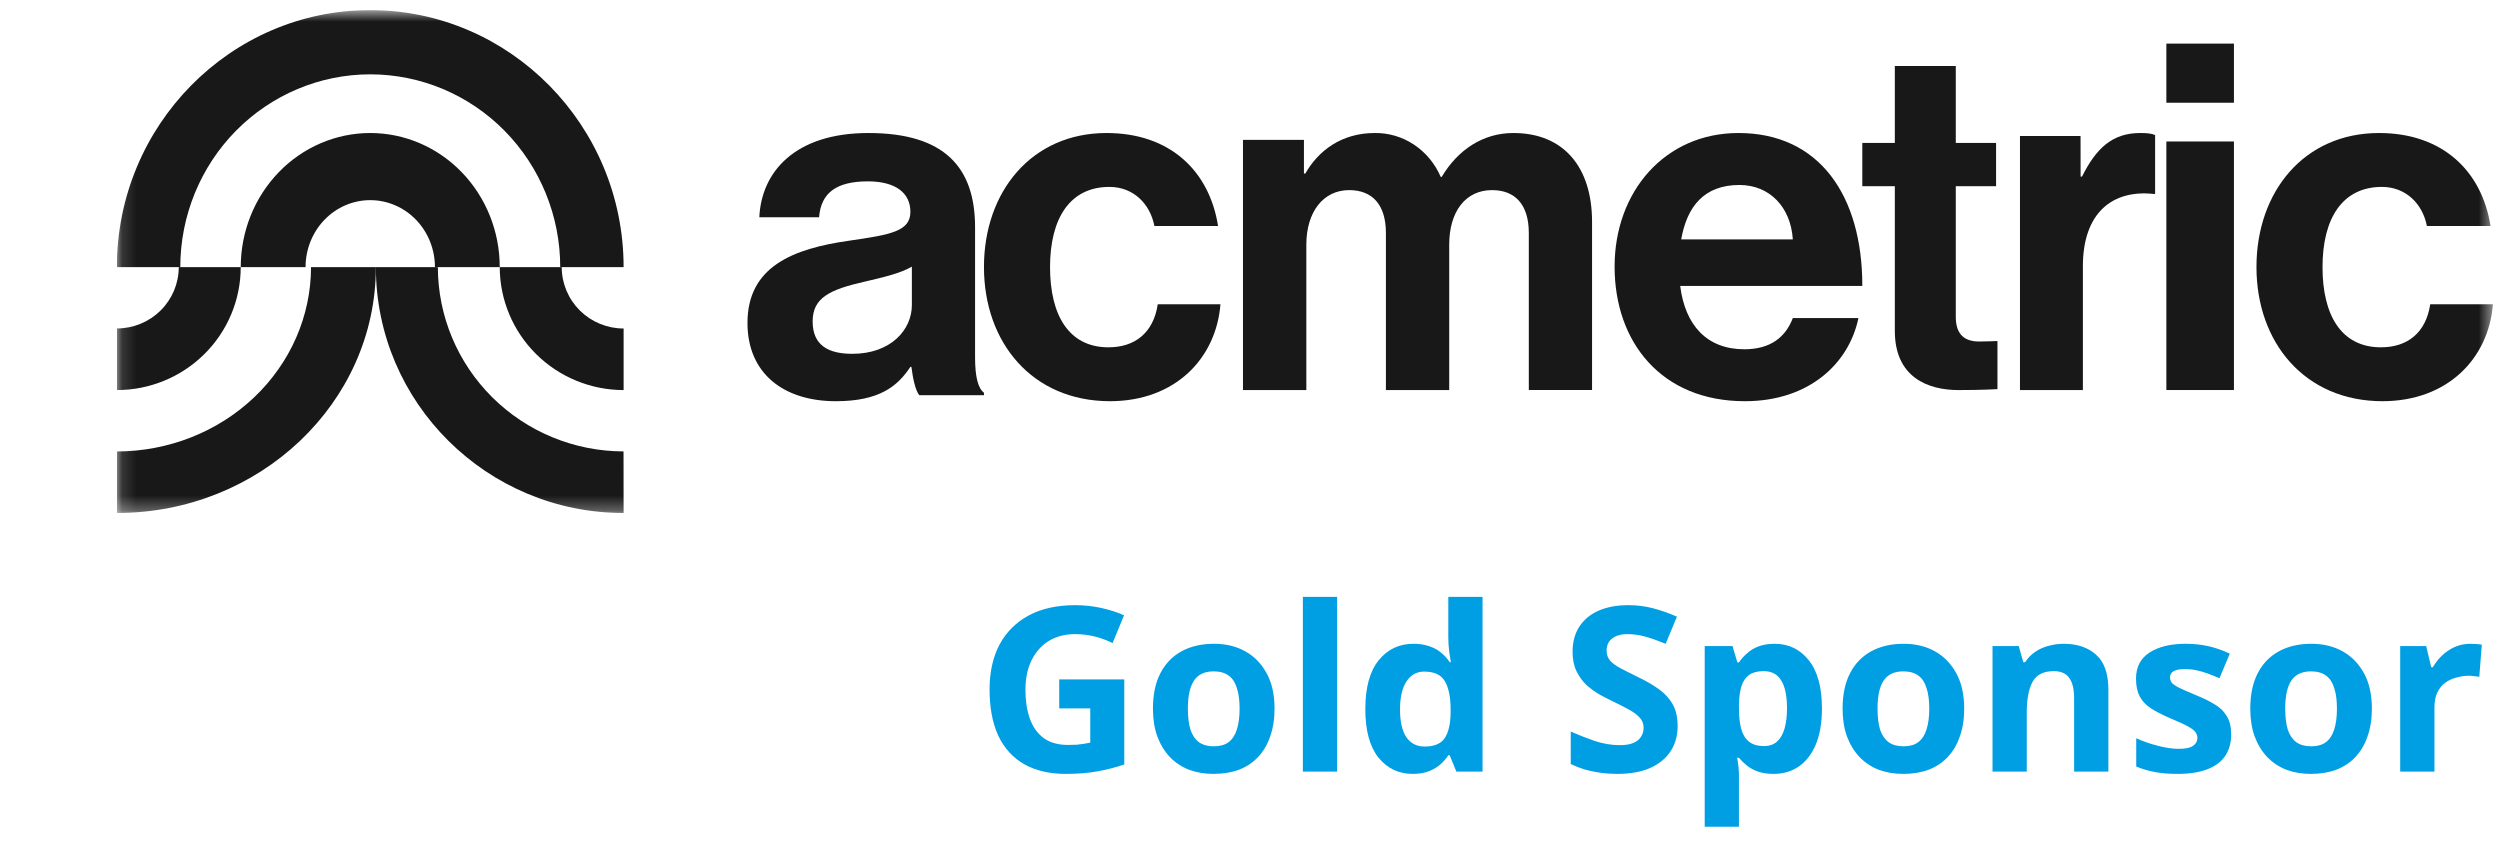 <svg xmlns="http://www.w3.org/2000/svg" width="174" height="59" viewBox="0 0 174 59" fill="none"><g clip-path="url(#clip0_577_152)"><mask id="mask0_577_152" style="mask-type:luminance" maskUnits="userSpaceOnUse" x="8" y="0" width="166" height="36"><path d="M173.509 0.703H8.134V35.703H173.509V0.703Z" fill="white"></path></mask><g mask="url(#mask0_577_152)"><path d="M43.403 18.592H38.992C38.992 15.033 37.599 11.62 35.12 9.104C32.64 6.588 29.277 5.174 25.77 5.174C22.264 5.174 18.901 6.588 16.421 9.104C13.942 11.62 12.549 15.033 12.549 18.592H8.134C8.134 8.728 16.042 0.703 25.762 0.703C35.483 0.703 43.403 8.728 43.403 18.592Z" fill="#181818"></path><path d="M34.782 18.591H30.271C30.271 17.355 29.797 16.169 28.953 15.295C28.108 14.421 26.963 13.93 25.769 13.93C24.575 13.93 23.43 14.421 22.586 15.295C21.742 16.169 21.267 17.355 21.267 18.591H16.756C16.756 16.116 17.706 13.742 19.396 11.992C21.086 10.241 23.379 9.258 25.769 9.258C28.16 9.258 30.452 10.241 32.142 11.992C33.833 13.742 34.782 16.116 34.782 18.591Z" fill="#181818"></path><path d="M43.403 35.705C33.895 35.705 26.16 28.029 26.16 18.594H30.475C30.48 21.993 31.843 25.252 34.266 27.656C36.688 30.06 39.972 31.413 43.398 31.418L43.403 35.705Z" fill="#181818"></path><path d="M43.404 27.149C41.119 27.148 38.928 26.246 37.312 24.642C35.696 23.039 34.786 20.863 34.782 18.594H39.095C39.098 19.727 39.553 20.813 40.361 21.614C41.168 22.414 42.263 22.864 43.404 22.864V27.149Z" fill="#181818"></path><path d="M8.134 35.705V31.422C11.716 31.417 15.151 30.064 17.684 27.659C20.217 25.254 21.643 21.994 21.648 18.594H26.16C26.166 28.026 18.078 35.705 8.134 35.705Z" fill="#181818"></path><path d="M8.134 27.149V22.861C9.275 22.861 10.369 22.412 11.177 21.612C11.985 20.812 12.44 19.727 12.443 18.594H16.755C16.753 20.863 15.844 23.038 14.227 24.642C12.611 26.246 10.419 27.148 8.134 27.149Z" fill="#181818"></path><path d="M63.433 25.533H63.363C62.47 26.886 61.199 27.924 58.175 27.924C54.567 27.924 52.024 26.017 52.024 22.477C52.024 18.556 55.186 17.308 59.102 16.752C62.028 16.33 63.363 16.093 63.363 14.74C63.363 13.456 62.367 12.623 60.408 12.623C58.209 12.623 57.143 13.421 57.007 15.122H52.849C52.989 11.998 55.289 9.258 60.443 9.258C65.737 9.258 67.865 11.65 67.865 15.815V24.872C67.865 26.225 68.071 27.023 68.484 27.335V27.508H63.982C63.707 27.165 63.535 26.332 63.433 25.533ZM63.466 21.23V18.557C62.641 19.044 61.376 19.321 60.202 19.598C57.762 20.154 56.56 20.71 56.56 22.374C56.56 24.039 57.66 24.625 59.309 24.625C61.989 24.631 63.466 22.965 63.466 21.23Z" fill="#181818"></path><path d="M68.484 18.586C68.484 13.319 71.817 9.258 77.014 9.258C81.446 9.258 84.175 11.909 84.777 15.729H80.346C80.046 14.18 78.88 13.009 77.214 13.009C74.481 13.009 73.083 15.178 73.083 18.591C73.083 21.929 74.383 24.173 77.148 24.173C78.98 24.173 80.278 23.175 80.58 21.178H84.943C84.644 24.931 81.812 27.924 77.243 27.924C71.85 27.915 68.484 23.854 68.484 18.586Z" fill="#181818"></path><path d="M86.511 9.736H90.754V12.076H90.852C91.758 10.481 93.378 9.258 95.678 9.258C96.645 9.243 97.596 9.523 98.413 10.066C99.23 10.609 99.877 11.39 100.276 12.314H100.341C101.475 10.413 103.223 9.258 105.333 9.258C108.832 9.258 110.807 11.635 110.807 15.436V27.145H106.405V16.218C106.405 14.25 105.466 13.232 103.846 13.232C101.999 13.232 100.865 14.725 100.865 17.033V27.147H96.459V16.218C96.459 14.25 95.52 13.232 93.901 13.232C92.118 13.232 90.921 14.725 90.921 17.033V27.147H86.511V9.736Z" fill="#181818"></path><path d="M112.376 18.557C112.376 13.322 115.885 9.258 120.998 9.258C126.62 9.258 129.618 13.598 129.618 19.9H116.942C117.282 22.621 118.783 24.309 121.405 24.309C123.212 24.309 124.268 23.482 124.78 22.139H129.346C128.697 25.273 125.938 27.924 121.441 27.924C115.642 27.924 112.376 23.826 112.376 18.557ZM117.01 16.663H124.78C124.641 14.429 123.178 12.875 121.066 12.875C118.613 12.875 117.419 14.356 117.01 16.663Z" fill="#181818"></path><path d="M129.617 9.948H131.88V4.594H136.123V9.948H138.927V12.96H136.123V22.062C136.123 23.334 136.792 23.769 137.749 23.769C138.291 23.769 139.023 23.735 139.023 23.735V27.083C139.023 27.083 138.035 27.149 136.309 27.149C134.206 27.149 131.88 26.279 131.88 23.032V12.96H129.617V9.948Z" fill="#181818"></path><path d="M144.81 12.291H144.908C145.906 10.292 147.032 9.258 148.965 9.258C149.448 9.258 149.738 9.291 149.996 9.398V13.499H149.896C147.024 13.189 144.969 14.809 144.969 18.531V27.147H140.59V9.465H144.807L144.81 12.291Z" fill="#181818"></path><path d="M150.779 3.035H155.482V7.15H150.779V3.035ZM150.779 9.847H155.482V27.146H150.779V9.847Z" fill="#181818"></path><path d="M157.05 18.586C157.05 13.319 160.381 9.258 165.579 9.258C170.009 9.258 172.739 11.909 173.341 15.729H168.912C168.611 14.18 167.444 13.009 165.778 13.009C163.047 13.009 161.647 15.178 161.647 18.591C161.647 21.929 162.946 24.173 165.713 24.173C167.544 24.173 168.844 23.175 169.144 21.178H173.509C173.209 24.931 170.376 27.924 165.808 27.924C160.421 27.915 157.05 23.854 157.05 18.586Z" fill="#181818"></path></g></g><path d="M73.722 47.287H78.25V53.207C77.653 53.41 77.029 53.57 76.378 53.687C75.738 53.804 75.008 53.863 74.186 53.863C73.056 53.863 72.09 53.639 71.29 53.191C70.501 52.743 69.898 52.082 69.482 51.207C69.077 50.333 68.874 49.255 68.874 47.975C68.874 46.781 69.104 45.746 69.562 44.871C70.032 43.996 70.709 43.319 71.594 42.839C72.48 42.359 73.562 42.119 74.842 42.119C75.45 42.119 76.048 42.183 76.634 42.311C77.221 42.439 77.754 42.61 78.234 42.823L77.434 44.759C77.082 44.578 76.682 44.428 76.234 44.311C75.786 44.194 75.317 44.135 74.826 44.135C74.122 44.135 73.509 44.295 72.986 44.615C72.474 44.935 72.074 45.389 71.786 45.975C71.509 46.551 71.37 47.234 71.37 48.023C71.37 48.77 71.472 49.431 71.674 50.007C71.877 50.583 72.197 51.036 72.634 51.367C73.072 51.687 73.642 51.847 74.346 51.847C74.581 51.847 74.784 51.842 74.954 51.831C75.136 51.81 75.301 51.788 75.45 51.767C75.6 51.735 75.744 51.709 75.882 51.687V49.303H73.722V47.287ZM88.708 49.319C88.708 50.044 88.607 50.69 88.404 51.255C88.212 51.821 87.93 52.3 87.556 52.695C87.194 53.079 86.751 53.373 86.228 53.575C85.706 53.767 85.114 53.863 84.452 53.863C83.844 53.863 83.279 53.767 82.756 53.575C82.244 53.373 81.802 53.079 81.428 52.695C81.055 52.3 80.762 51.821 80.548 51.255C80.346 50.69 80.244 50.044 80.244 49.319C80.244 48.349 80.415 47.532 80.756 46.871C81.098 46.199 81.588 45.687 82.228 45.335C82.868 44.983 83.626 44.807 84.5 44.807C85.322 44.807 86.047 44.983 86.676 45.335C87.306 45.687 87.802 46.199 88.164 46.871C88.527 47.532 88.708 48.349 88.708 49.319ZM82.676 49.319C82.676 49.895 82.735 50.38 82.852 50.775C82.98 51.159 83.178 51.453 83.444 51.655C83.711 51.847 84.058 51.943 84.484 51.943C84.911 51.943 85.252 51.847 85.508 51.655C85.775 51.453 85.967 51.159 86.084 50.775C86.212 50.38 86.276 49.895 86.276 49.319C86.276 48.743 86.212 48.263 86.084 47.879C85.967 47.495 85.775 47.207 85.508 47.015C85.242 46.823 84.895 46.727 84.468 46.727C83.839 46.727 83.38 46.946 83.092 47.383C82.815 47.81 82.676 48.455 82.676 49.319ZM93.063 53.703H90.679V41.543H93.063V53.703ZM98.322 53.863C97.351 53.863 96.556 53.484 95.938 52.727C95.33 51.959 95.026 50.834 95.026 49.351C95.026 47.858 95.335 46.727 95.954 45.959C96.572 45.191 97.383 44.807 98.386 44.807C98.802 44.807 99.17 44.866 99.49 44.983C99.81 45.09 100.082 45.239 100.306 45.431C100.54 45.623 100.738 45.842 100.898 46.087H100.978C100.946 45.916 100.908 45.671 100.866 45.351C100.823 45.02 100.802 44.684 100.802 44.343V41.543H103.186V53.703H101.362L100.898 52.567H100.802C100.652 52.802 100.46 53.02 100.226 53.223C100.002 53.415 99.735 53.57 99.426 53.687C99.116 53.804 98.748 53.863 98.322 53.863ZM99.154 51.959C99.815 51.959 100.279 51.767 100.546 51.383C100.812 50.989 100.951 50.402 100.962 49.623V49.367C100.962 48.514 100.828 47.863 100.562 47.415C100.306 46.967 99.826 46.743 99.122 46.743C98.599 46.743 98.188 46.972 97.89 47.431C97.591 47.879 97.442 48.53 97.442 49.383C97.442 50.236 97.591 50.882 97.89 51.319C98.188 51.746 98.61 51.959 99.154 51.959ZM116.763 50.535C116.763 51.207 116.598 51.794 116.267 52.295C115.936 52.797 115.456 53.186 114.827 53.463C114.208 53.73 113.451 53.863 112.555 53.863C112.16 53.863 111.771 53.837 111.387 53.783C111.014 53.73 110.651 53.655 110.299 53.559C109.958 53.453 109.632 53.325 109.323 53.175V50.919C109.867 51.154 110.427 51.373 111.003 51.575C111.59 51.767 112.171 51.863 112.747 51.863C113.142 51.863 113.456 51.81 113.691 51.703C113.936 51.596 114.112 51.453 114.219 51.271C114.336 51.09 114.395 50.882 114.395 50.647C114.395 50.359 114.294 50.114 114.091 49.911C113.899 49.709 113.638 49.522 113.307 49.351C112.976 49.17 112.598 48.978 112.171 48.775C111.904 48.647 111.616 48.498 111.307 48.327C110.998 48.146 110.699 47.927 110.411 47.671C110.134 47.404 109.904 47.084 109.723 46.711C109.542 46.338 109.451 45.89 109.451 45.367C109.451 44.684 109.606 44.103 109.915 43.623C110.235 43.133 110.683 42.759 111.259 42.503C111.846 42.247 112.534 42.119 113.323 42.119C113.92 42.119 114.486 42.188 115.019 42.327C115.563 42.466 116.128 42.663 116.715 42.919L115.931 44.807C115.408 44.594 114.939 44.428 114.523 44.311C114.107 44.194 113.68 44.135 113.243 44.135C112.944 44.135 112.688 44.183 112.475 44.279C112.262 44.375 112.096 44.508 111.979 44.679C111.872 44.85 111.819 45.053 111.819 45.287C111.819 45.554 111.899 45.783 112.059 45.975C112.219 46.157 112.459 46.333 112.779 46.503C113.099 46.674 113.499 46.877 113.979 47.111C114.566 47.389 115.062 47.676 115.467 47.975C115.883 48.274 116.203 48.626 116.427 49.031C116.651 49.437 116.763 49.938 116.763 50.535ZM123.511 44.807C124.493 44.807 125.287 45.191 125.895 45.959C126.503 46.717 126.807 47.837 126.807 49.319C126.807 50.311 126.663 51.148 126.375 51.831C126.087 52.503 125.693 53.01 125.191 53.351C124.69 53.693 124.109 53.863 123.447 53.863C123.031 53.863 122.669 53.81 122.359 53.703C122.061 53.596 121.805 53.458 121.591 53.287C121.378 53.117 121.191 52.935 121.031 52.743H120.903C120.946 52.946 120.978 53.159 120.999 53.383C121.021 53.596 121.031 53.81 121.031 54.023V57.543H118.647V44.967H120.583L120.919 46.103H121.031C121.191 45.868 121.383 45.655 121.607 45.463C121.831 45.261 122.098 45.1 122.407 44.983C122.727 44.866 123.095 44.807 123.511 44.807ZM122.743 46.711C122.327 46.711 121.997 46.797 121.751 46.967C121.506 47.138 121.325 47.399 121.207 47.751C121.101 48.093 121.042 48.525 121.031 49.047V49.303C121.031 49.868 121.085 50.349 121.191 50.743C121.298 51.127 121.479 51.42 121.735 51.623C121.991 51.826 122.338 51.927 122.775 51.927C123.138 51.927 123.437 51.826 123.671 51.623C123.906 51.42 124.082 51.122 124.199 50.727C124.317 50.333 124.375 49.852 124.375 49.287C124.375 48.434 124.242 47.794 123.975 47.367C123.719 46.93 123.309 46.711 122.743 46.711ZM136.708 49.319C136.708 50.044 136.607 50.69 136.404 51.255C136.212 51.821 135.93 52.3 135.556 52.695C135.194 53.079 134.751 53.373 134.228 53.575C133.706 53.767 133.114 53.863 132.452 53.863C131.844 53.863 131.279 53.767 130.756 53.575C130.244 53.373 129.802 53.079 129.428 52.695C129.055 52.3 128.762 51.821 128.548 51.255C128.346 50.69 128.244 50.044 128.244 49.319C128.244 48.349 128.415 47.532 128.756 46.871C129.098 46.199 129.588 45.687 130.228 45.335C130.868 44.983 131.626 44.807 132.5 44.807C133.322 44.807 134.047 44.983 134.676 45.335C135.306 45.687 135.802 46.199 136.164 46.871C136.527 47.532 136.708 48.349 136.708 49.319ZM130.676 49.319C130.676 49.895 130.735 50.38 130.852 50.775C130.98 51.159 131.178 51.453 131.444 51.655C131.711 51.847 132.058 51.943 132.484 51.943C132.911 51.943 133.252 51.847 133.508 51.655C133.775 51.453 133.967 51.159 134.084 50.775C134.212 50.38 134.276 49.895 134.276 49.319C134.276 48.743 134.212 48.263 134.084 47.879C133.967 47.495 133.775 47.207 133.508 47.015C133.242 46.823 132.895 46.727 132.468 46.727C131.839 46.727 131.38 46.946 131.092 47.383C130.815 47.81 130.676 48.455 130.676 49.319ZM143.639 44.807C144.577 44.807 145.329 45.063 145.895 45.575C146.46 46.077 146.743 46.887 146.743 48.007V53.703H144.359V48.599C144.359 47.97 144.247 47.501 144.023 47.191C143.799 46.871 143.441 46.711 142.951 46.711C142.225 46.711 141.729 46.962 141.463 47.463C141.196 47.954 141.063 48.663 141.063 49.591V53.703H138.679V44.967H140.503L140.823 46.087H140.951C141.143 45.788 141.377 45.548 141.655 45.367C141.932 45.175 142.241 45.036 142.583 44.951C142.924 44.855 143.276 44.807 143.639 44.807ZM155.29 51.111C155.29 51.698 155.152 52.199 154.874 52.615C154.597 53.02 154.181 53.33 153.626 53.543C153.072 53.757 152.384 53.863 151.562 53.863C150.954 53.863 150.432 53.821 149.994 53.735C149.557 53.66 149.12 53.532 148.682 53.351V51.383C149.152 51.596 149.658 51.773 150.202 51.911C150.746 52.05 151.226 52.119 151.642 52.119C152.112 52.119 152.442 52.05 152.634 51.911C152.837 51.773 152.938 51.591 152.938 51.367C152.938 51.218 152.896 51.084 152.81 50.967C152.736 50.85 152.565 50.717 152.298 50.567C152.032 50.418 151.616 50.226 151.05 49.991C150.506 49.757 150.058 49.527 149.706 49.303C149.354 49.069 149.093 48.791 148.922 48.471C148.752 48.141 148.666 47.73 148.666 47.239C148.666 46.428 148.981 45.821 149.61 45.415C150.24 45.01 151.077 44.807 152.122 44.807C152.666 44.807 153.184 44.861 153.674 44.967C154.165 45.074 154.672 45.25 155.194 45.495L154.474 47.207C154.186 47.079 153.909 46.967 153.642 46.871C153.376 46.775 153.114 46.7 152.858 46.647C152.613 46.594 152.357 46.567 152.09 46.567C151.738 46.567 151.472 46.615 151.29 46.711C151.12 46.807 151.034 46.951 151.034 47.143C151.034 47.282 151.077 47.41 151.162 47.527C151.258 47.634 151.434 47.751 151.69 47.879C151.957 48.007 152.346 48.178 152.858 48.391C153.36 48.594 153.792 48.807 154.154 49.031C154.517 49.245 154.794 49.517 154.986 49.847C155.189 50.167 155.29 50.589 155.29 51.111ZM165.083 49.319C165.083 50.044 164.982 50.69 164.779 51.255C164.587 51.821 164.305 52.3 163.931 52.695C163.569 53.079 163.126 53.373 162.603 53.575C162.081 53.767 161.489 53.863 160.827 53.863C160.219 53.863 159.654 53.767 159.131 53.575C158.619 53.373 158.177 53.079 157.803 52.695C157.43 52.3 157.137 51.821 156.923 51.255C156.721 50.69 156.619 50.044 156.619 49.319C156.619 48.349 156.79 47.532 157.131 46.871C157.473 46.199 157.963 45.687 158.603 45.335C159.243 44.983 160.001 44.807 160.875 44.807C161.697 44.807 162.422 44.983 163.051 45.335C163.681 45.687 164.177 46.199 164.539 46.871C164.902 47.532 165.083 48.349 165.083 49.319ZM159.051 49.319C159.051 49.895 159.11 50.38 159.227 50.775C159.355 51.159 159.553 51.453 159.819 51.655C160.086 51.847 160.433 51.943 160.859 51.943C161.286 51.943 161.627 51.847 161.883 51.655C162.15 51.453 162.342 51.159 162.459 50.775C162.587 50.38 162.651 49.895 162.651 49.319C162.651 48.743 162.587 48.263 162.459 47.879C162.342 47.495 162.15 47.207 161.883 47.015C161.617 46.823 161.27 46.727 160.843 46.727C160.214 46.727 159.755 46.946 159.467 47.383C159.19 47.81 159.051 48.455 159.051 49.319ZM171.934 44.807C172.051 44.807 172.19 44.812 172.35 44.823C172.51 44.834 172.638 44.85 172.734 44.871L172.558 47.111C172.483 47.09 172.371 47.074 172.222 47.063C172.083 47.042 171.96 47.031 171.854 47.031C171.544 47.031 171.246 47.074 170.958 47.159C170.67 47.234 170.408 47.356 170.174 47.527C169.95 47.698 169.768 47.927 169.63 48.215C169.502 48.492 169.438 48.839 169.438 49.255V53.703H167.054V44.967H168.862L169.214 46.439H169.326C169.496 46.141 169.71 45.868 169.966 45.623C170.222 45.378 170.515 45.181 170.846 45.031C171.187 44.882 171.55 44.807 171.934 44.807Z" fill="#009FE3"></path><defs><clipPath id="clip0_577_152"><rect width="165.375" height="35" fill="white" transform="translate(8.134 0.703)"></rect></clipPath></defs></svg>